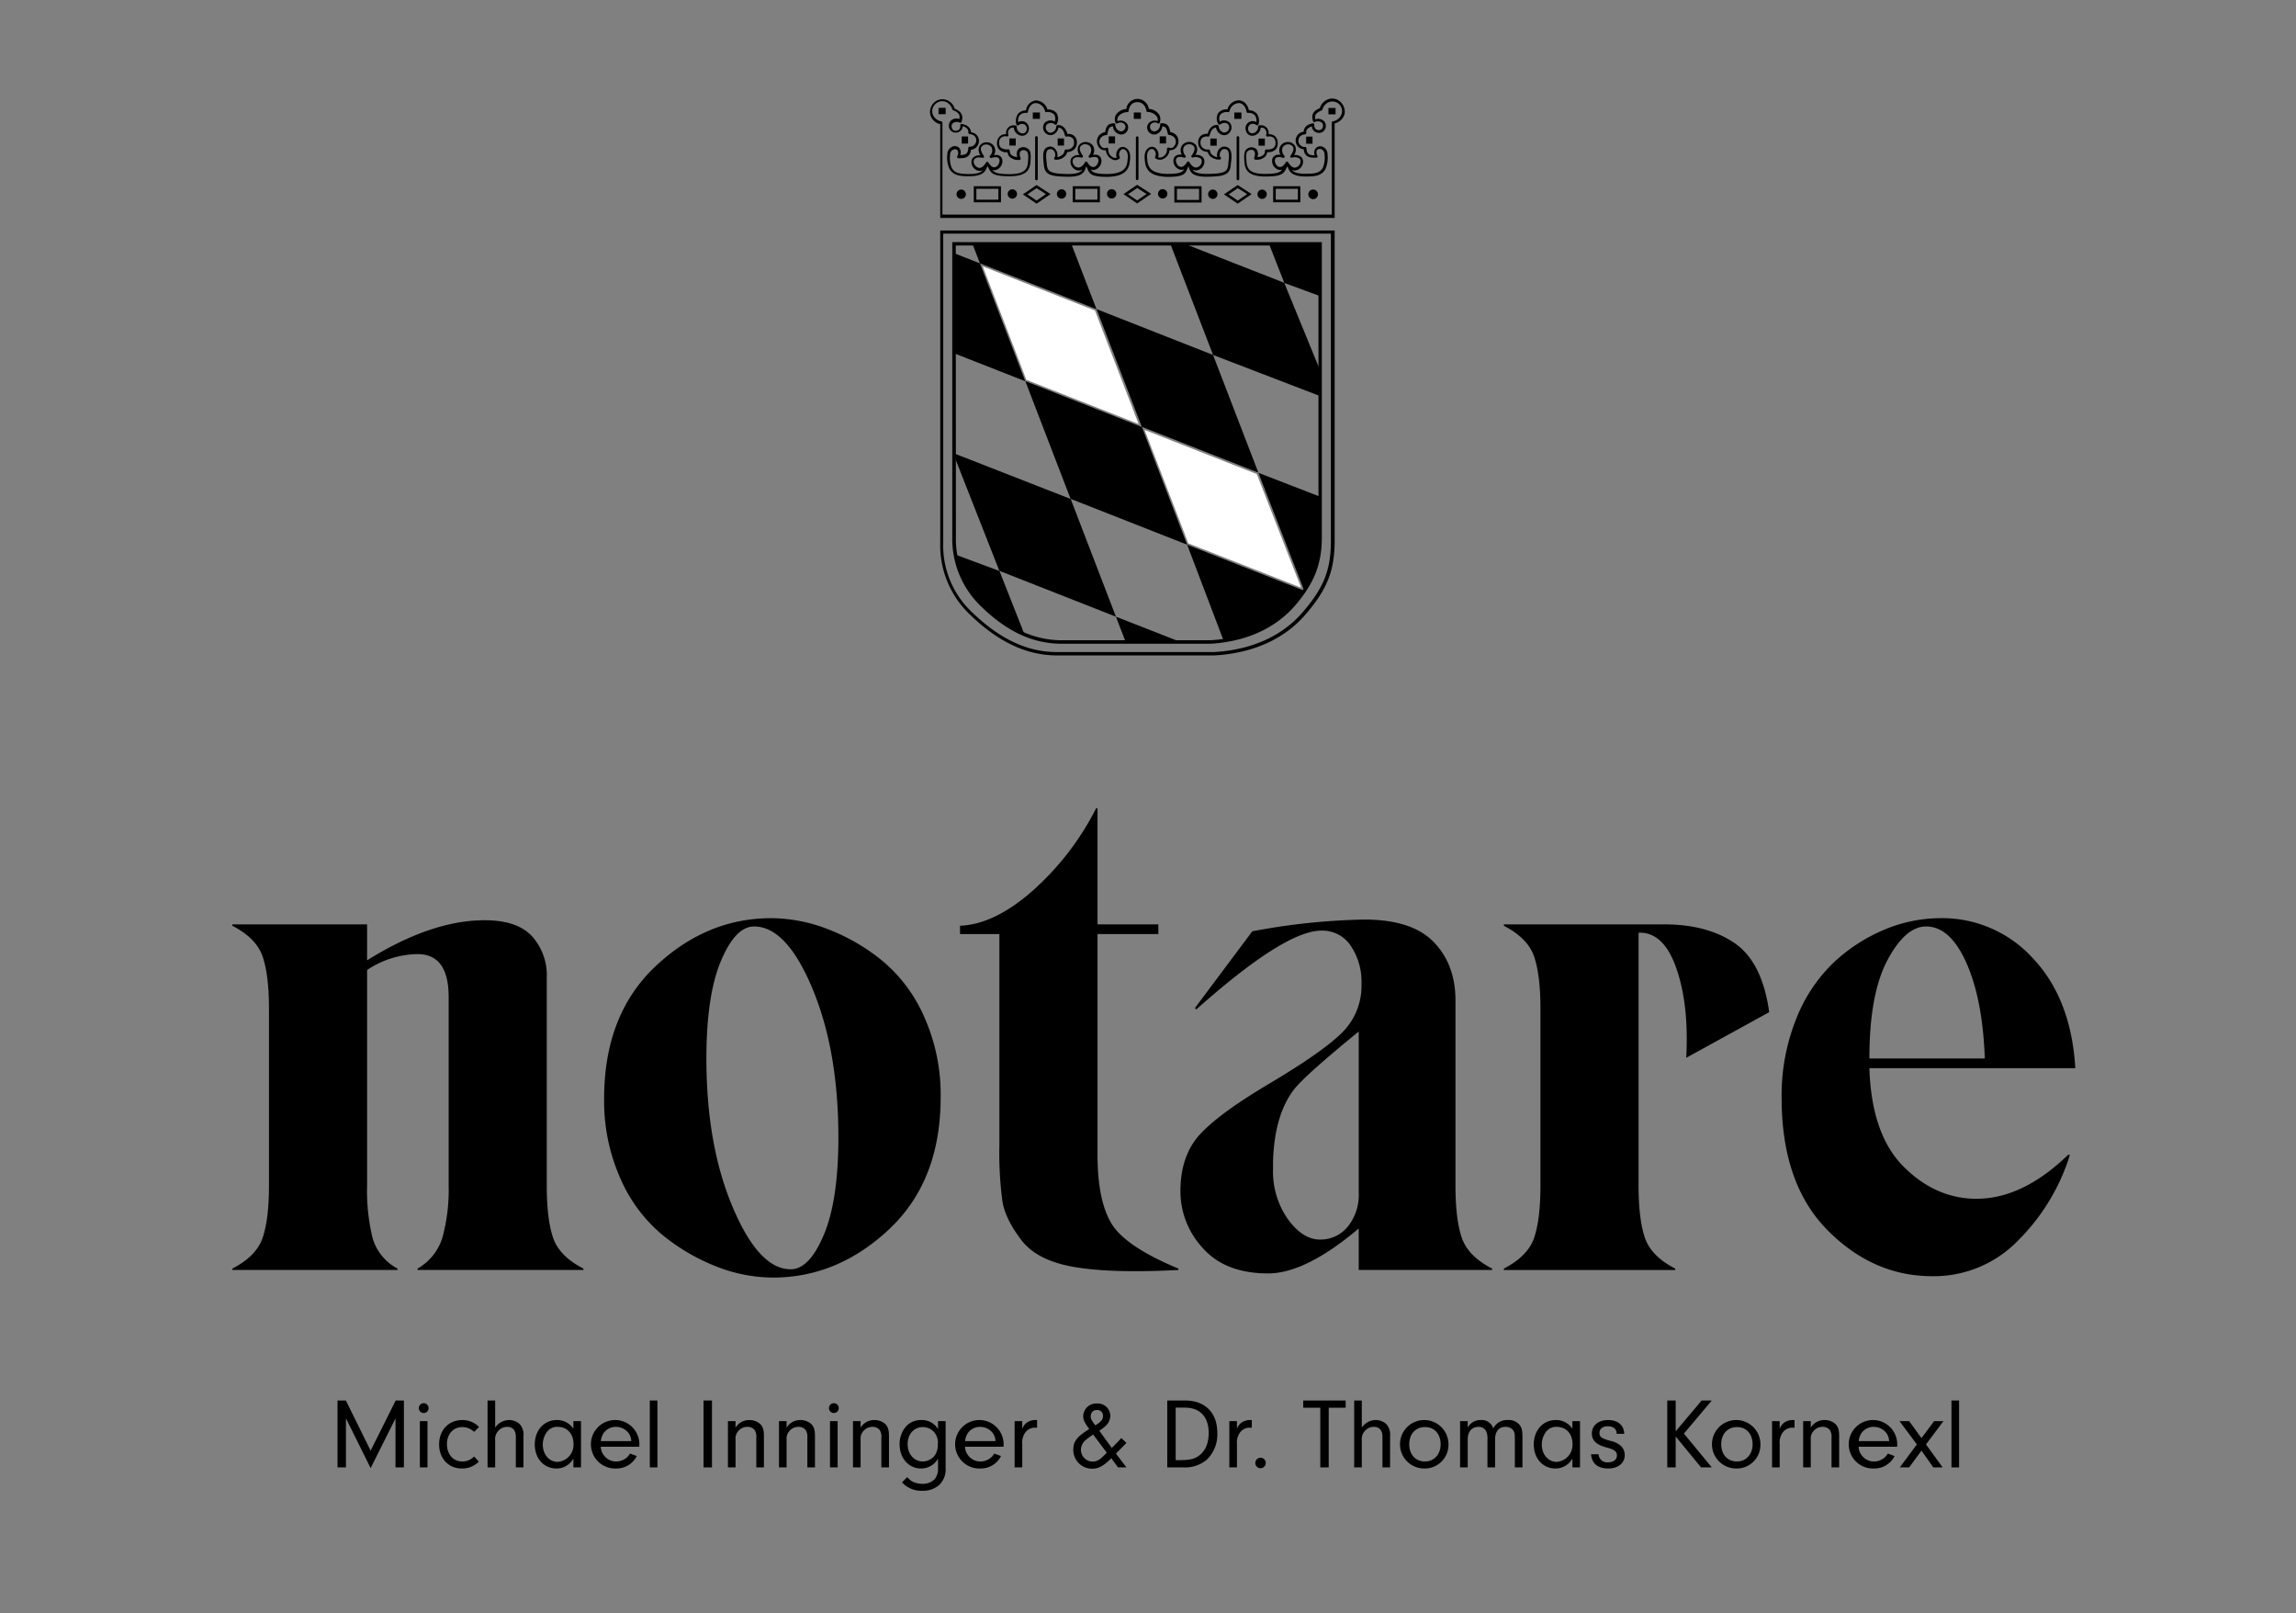 <svg xmlns="http://www.w3.org/2000/svg" xmlns:xlink="http://www.w3.org/1999/xlink" viewBox="0 0 595.276 418.191"><rect x="0" y="0" width="595.276" height="418.191" fill="#808080" stroke="none"/><defs><clipPath id="a"><rect x="60.239" y="25.546" width="477.822" height="361.111" style="fill:none"/></clipPath><clipPath id="m"><path d="M291.846,166.404h14.2l-16.72-6.545Zm25.38-.371c12.757-1.877,18.263-9.096,20.881-12.924L307.79,141.193Zm20.913-12.923c5.172-7.083,4.164-14.401,4.164-24.338l-16.046-6.211ZM252.145,63.273l1.933,5.002-6.647-2.619V91.605l18.396,7.219L254.078,68.275l30.213,11.884-6.512-16.887H252.145Zm-.015,0h.015l-.015-.034Zm76.879-.067,3.963,10.104L307.156,63.206h-3.728l11.078,28.805L284.291,80.126l11.751,30.552L265.827,98.793l11.751,30.547-30.147-11.783v.739l11.683,29.709-11.279-4.193c.937,7.72,7.418,15.877,17.759,20.579l-6.48-16.417,30.213,11.885L277.578,129.31l30.213,11.885-11.749-30.552,30.215,11.885L314.506,92.012l27.798,10.676V96.109l-9.331-22.761,9.331,3.423V63.206Z" style="fill:none"/></clipPath></defs><g style="clip-path:url(#a)"><path d="M268.38,35.644V46.421a.336.336,0,0,0,.671,0V35.644a.336.336,0,1,0-.671,0"/></g><g style="clip-path:url(#a)"><path d="M320.617,35.644V46.421a.336.336,0,0,0,.671,0V35.644a.317.317,0,0,0-.334-.337.337.337,0,0,0-.337.337"/></g><g style="clip-path:url(#a)"><path d="M294.498,35.678V46.354a.318.318,0,0,0,.337.337.337.337,0,0,0,.334-.337V35.678a.317.317,0,0,0-.334-.337.392.392,0,0,0-.337.337"/></g><path d="M253.138,48.937h5.707v2.82h-5.707Zm-.671,3.493h7.049V48.268h-7.049Z"/><path d="M330.756,48.937h5.741v2.82h-5.741Zm-.671,3.493h7.049V48.268h-7.049Z"/><path d="M305.141,48.937h5.741v2.888h-5.741Zm-.671,3.559h7.049v-4.23H304.47Z"/><path d="M278.787,48.937h5.741v2.82h-5.741Zm-.671,3.493h7.049V48.268h-7.049Z"/><path d="M271.167,50.314l-2.418,1.679-2.384-1.611,2.384-1.611Zm-5.976.068L268.75,52.8l3.626-2.485-3.626-2.35Z"/><path d="M323.337,50.314l-2.418,1.679-2.384-1.611,2.384-1.611Zm-6.01.068,3.559,2.418,3.626-2.485-3.626-2.35Z"/><path d="M297.252,50.281l-2.418,1.679-2.384-1.611,2.384-1.611Zm-5.977.034,3.559,2.418,3.626-2.485-3.626-2.35Z"/><g style="clip-path:url(#a)"><path d="M262.471,49.073a1.209,1.209,0,1,1-1.209,1.209,1.207,1.207,0,0,1,1.209-1.209"/></g><g style="clip-path:url(#a)"><path d="M275.228,49.073a1.209,1.209,0,1,1-1.209,1.209,1.207,1.207,0,0,1,1.209-1.209"/></g><g style="clip-path:url(#a)"><path d="M288.221,49.039a1.209,1.209,0,1,1-1.209,1.209,1.207,1.207,0,0,1,1.209-1.209"/></g><g style="clip-path:url(#a)"><path d="M301.448,49.039a1.209,1.209,0,1,1-1.209,1.209,1.207,1.207,0,0,1,1.209-1.209"/></g><g style="clip-path:url(#a)"><path d="M314.44,49.14a1.209,1.209,0,1,1-1.209,1.209,1.207,1.207,0,0,1,1.209-1.209"/></g><g style="clip-path:url(#a)"><path d="M327.23,49.14a1.209,1.209,0,1,1-1.209,1.209,1.207,1.207,0,0,1,1.209-1.209"/></g><g style="clip-path:url(#a)"><path d="M249.21,49.14a1.209,1.209,0,1,1-1.209,1.209,1.207,1.207,0,0,1,1.209-1.209"/></g><g style="clip-path:url(#a)"><path d="M340.39,49.14a1.245,1.245,0,1,1-1.175,1.243,1.211,1.211,0,0,1,1.175-1.243"/></g><rect x="267.777" y="29.165" width="1.843" height="1.645"/><rect x="293.961" y="29.165" width="1.846" height="1.645"/><rect x="320.012" y="29.165" width="1.846" height="1.645"/><rect x="274.221" y="35.88" width="1.645" height="1.846"/><rect x="261.699" y="35.88" width="1.647" height="1.846"/><rect x="243.337" y="27.954" width="1.843" height="1.647"/><rect x="249.345" y="35.376" width="1.645" height="1.846"/><rect x="287.45" y="35.343" width="1.645" height="1.846"/><rect x="338.643" y="35.41" width="1.647" height="1.846"/><rect x="326.291" y="35.914" width="1.645" height="1.846"/><rect x="313.803" y="35.914" width="1.645" height="1.846"/><rect x="344.418" y="27.99" width="1.846" height="1.645"/><rect x="300.676" y="35.343" width="1.645" height="1.846"/><g style="clip-path:url(#a)"><path d="M247.8,63.642h94.034V139.38c0,6.545-1.914,11.415-6.647,16.921-5.002,5.807-12.422,9.164-21.453,9.668H275.396c-7.284,0-13.764-2.989-20.344-9.368a23.344,23.344,0,0,1-7.219-17.49Zm-.906-.872v76.341a24.242,24.242,0,0,0,7.519,18.13c6.783,6.579,13.43,9.634,20.983,9.634h38.372c9.3-.538,16.921-3.995,22.09-10.005,4.867-5.673,6.848-10.744,6.848-17.49V62.77H246.894Z"/></g><g style="clip-path:url(#m)"><rect x="63.56" y="-53.043" width="453.934" height="492.008"/></g><polygon points="292.081 165.934 303.629 165.934 290.066 160.629 292.081 165.934"/><g style="clip-path:url(#a)"><path d="M308.498,141.998l8.963,23.568c12.321-1.948,17.694-8.997,19.908-12.221Z"/></g><g style="clip-path:url(#a)"><path d="M248.338,144.482c1.209,7.352,7.519,14.67,16.383,19.036l-5.976-15.174Z"/></g><polygon points="259.383 147.638 288.488 159.086 277.176 129.678 247.801 118.195 259.383 147.638"/><polygon points="308.095 140.856 337.336 152.339 325.853 122.896 296.748 111.448 308.095 140.856" style="fill:#fff"/><g style="clip-path:url(#a)"><path d="M326.995,123.332l11.247,28.837c3.859-5.707,3.76-11.681,3.658-19.203-.034-1.24-.034-2.551-.034-3.893Z"/></g><polygon points="277.847 129.006 306.953 140.42 295.64 111.012 266.534 99.563 277.847 129.006"/><polygon points="266.097 98.456 295.203 109.904 283.89 80.496 254.784 69.047 266.097 98.456" style="fill:#fff"/><polygon points="314.809 91.675 341.834 102.014 341.834 96.173 332.602 73.681 307.055 63.676 304.065 63.676 314.809 91.675"/><polygon points="247.801 91.272 264.99 97.987 253.675 68.578 247.801 66.26 247.801 91.272"/><polygon points="254.347 67.906 283.453 79.354 277.411 63.676 252.736 63.676 254.347 67.906"/><polygon points="333.273 73.009 341.834 76.165 341.834 63.709 329.613 63.709 333.273 73.009"/><path d="M345.057,60.554V140.79c-.102,7.185-1.982,11.749-7.386,17.994-5.337,6.143-13.26,9.702-22.895,10.24H273.953c-7.553,0-14.67-3.324-21.821-10.206a23.748,23.748,0,0,1-7.587-18.13V60.554Zm-101.285-.201v80.336a24.766,24.766,0,0,0,7.856,18.767c7.284,7.018,14.636,10.441,22.425,10.441H314.91c9.869-.572,18.028-4.196,23.5-10.54,5.572-6.446,7.485-11.114,7.621-18.6V59.745H243.772Z"/><path d="M241.758,29.399a2.621,2.621,0,0,1,1.008-2.653,2.514,2.514,0,0,1,2.282-.402,2.873,2.873,0,0,1,1.846,2.015.31.31,0,0,0,.201.201c1.781.705,1.814,1.444,1.613,2.316a2.088,2.088,0,0,0-2.25.47,1.888,1.888,0,0,0-.269,2.047,1.734,1.734,0,0,0,1.713.974,1.859,1.859,0,0,0,1.277-.603,1.936,1.936,0,0,0,.436-1.076,2.499,2.499,0,0,1,1.209.739,1.244,1.244,0,0,1,.235.906.369.369,0,0,0,.065.269.344.344,0,0,0,.235.136c1.378.133,1.814,1.008,1.747,1.713a1.643,1.643,0,0,1-1.679,1.577h-.034a.308.308,0,0,0-.334.303c-.068,1.744-1.008,1.846-2.115,1.846a1.778,1.778,0,0,0-.235-1.814,1.577,1.577,0,0,0-1.747-.368,2.105,2.105,0,0,0-1.342,1.88v.102a7.067,7.067,0,0,0,.535,3.76c1.008,1.778,2.754,1.948,5.104,1.948,3.658,0,4.196-1.311,4.598-2.25.068-.133.102-.269.17-.402.099.201.201.368.3.569.673,1.378,1.243,2.083,5.441,2.083,5.203,0,5.337-2.418,5.438-4.365.065-1.243,0-2.149-.504-2.585a1.953,1.953,0,0,0-2.35-.337c-.337.201-1.008.841-.606,2.284a2.363,2.363,0,0,1-1.543-.538,1.444,1.444,0,0,1-.405-1.042.305.305,0,0,0-.133-.269.331.331,0,0,0-.303-.133,2.688,2.688,0,0,1-1.88-.436,1.602,1.602,0,0,1-.436-1.243,1.695,1.695,0,0,1,.504-1.342,1.846,1.846,0,0,1,1.543-.303.334.334,0,0,0,.371-.269.246.246,0,0,0-.034-.167v-.034a1.442,1.442,0,0,1,.235-1.376,1.219,1.219,0,0,1,1.175-.436,2.323,2.323,0,0,0,1.914,2.081,1.711,1.711,0,0,0,1.88-1.141,1.987,1.987,0,0,0-.572-2.25,1.92,1.92,0,0,0-2.081-.133,2.308,2.308,0,0,1,.371-1.747,2.198,2.198,0,0,1,1.812-.637.33.33,0,0,0,.337-.269c.266-1.376,1.005-2.25,2.013-2.282a2.586,2.586,0,0,1,2.418,2.115.309.309,0,0,0,.368.235,2.267,2.267,0,0,1,2.015.637,2.011,2.011,0,0,1,.133,1.812,2.139,2.139,0,0,0-2.585.303,1.972,1.972,0,0,0,1.948,3.156,2.391,2.391,0,0,0,1.611-1.914c.841.099,1.342.705,1.645,1.948,0,.031,0,.031.034.065v.034c.034.167.201.337.371.303a1.974,1.974,0,0,1,1.543.337,1.548,1.548,0,0,1,.436,1.24,1.643,1.643,0,0,1-.504,1.277,2.067,2.067,0,0,1-1.509.504h-.102a.332.332,0,0,0-.337.3,1.575,1.575,0,0,1-.671,1.143,2.729,2.729,0,0,1-1.209.535,2.073,2.073,0,0,0,.034-.804,2.267,2.267,0,0,0-1.274-1.846.125.125,0,0,0-.102-.034,1.861,1.861,0,0,0-1.679.368c-.838.773-.637,2.418-.538,3.626.034.201.034.402.068.603.201,2.653,1.645,3.089,6.245,3.156,3.592,0,4.196-1.042,4.632-2.316.034-.136.102-.269.136-.405a5.832,5.832,0,0,1,.3.673c.538,1.308,1.008,2.081,5.172,2.081,4.799-.102,5.639-2.115,5.84-4.23.068-.606.303-2.485-1.008-3.258a1.461,1.461,0,0,0-1.979.269,2.316,2.316,0,0,0-.438,2.25,1.229,1.229,0,0,1-.906-.068,2.167,2.167,0,0,1-1.274-2.115.246.246,0,0,0-.034-.167v-.034a.349.349,0,0,0-.436-.201c-.405.167-1.042.269-1.613-.671a1.701,1.701,0,0,1,.068-1.814,2.003,2.003,0,0,1,1.512-.804h.068a.261.261,0,0,0,.133-.068.177.177,0,0,0,.068-.136v-.065c.334-1.579.504-1.88,1.444-1.982a2.311,2.311,0,0,0,1.778,2.081,1.796,1.796,0,0,0,2.016-1.107,1.675,1.675,0,0,0-.439-1.948,2.075,2.075,0,0,0-2.18-.368,1.522,1.522,0,0,1,.201-1.209,3.064,3.064,0,0,1,2.384-1.141.301.301,0,0,0,.3-.303c0-.102.203-2.282,2.25-2.282,2.081,0,2.316,2.149,2.35,2.248a.303.303,0,0,0,.303.303,3.083,3.083,0,0,1,2.384,1.141,1.591,1.591,0,0,1,.201,1.243,2.029,2.029,0,0,0-2.115.368,1.68,1.68,0,0,0-.436,1.948,1.793,1.793,0,0,0,2.013,1.107,2.316,2.316,0,0,0,1.781-2.081c.94.102,1.073.402,1.444,1.982v.034c.031.031.031.099.099.133.034.034.068.068.102.068h.065a2.114,2.114,0,0,1,1.512.804,1.769,1.769,0,0,1,.068,1.814c-.572.94-1.175.838-1.611.671a.35.35,0,0,0-.438.201v.034a.321.321,0,0,0-.031.167,2.044,2.044,0,0,1-1.109,1.982,1.352,1.352,0,0,1-1.175.133,2.355,2.355,0,0,0-.47-2.183,1.458,1.458,0,0,0-1.979-.266c-1.311.804-1.076,2.65-1.008,3.256.201,2.149,1.039,4.128,5.841,4.264,4.164,0,4.634-.739,5.169-2.081.102-.201.17-.438.303-.673.034.136.102.269.136.405.402,1.274,1.039,2.316,4.632,2.316,4.566-.068,6.01-.504,6.211-3.156a5.172,5.172,0,0,1,.065-.603c.136-1.209.303-2.854-.535-3.626a1.939,1.939,0,0,0-1.679-.368c-.034,0-.068.034-.136.034a2.204,2.204,0,0,0-1.274,1.846,2.073,2.073,0,0,0,.034.804,2.729,2.729,0,0,1-1.209-.535,1.693,1.693,0,0,1-.671-1.143.309.309,0,0,0-.337-.3h-.102a2.067,2.067,0,0,1-1.509-.504,1.643,1.643,0,0,1-.504-1.277,1.548,1.548,0,0,1,.436-1.24,1.978,1.978,0,0,1,1.546-.337.334.334,0,0,0,.368-.303v-.034c0-.034,0-.034.034-.065.334-1.243.838-1.848,1.645-1.948a2.396,2.396,0,0,0,1.611,1.914,1.791,1.791,0,0,0,1.948-.705,1.884,1.884,0,0,0,0-2.451,2.102,2.102,0,0,0-2.585-.303,1.946,1.946,0,0,1,.133-1.812,2.255,2.255,0,0,1,1.982-.637.365.365,0,0,0,.402-.235,2.596,2.596,0,0,1,2.418-2.115c1.008.031,1.747.906,2.013,2.282a.33.33,0,0,0,.337.269,2.198,2.198,0,0,1,1.812.637,2.311,2.311,0,0,1,.371,1.747,1.874,1.874,0,0,0-2.653,2.383,1.689,1.689,0,0,0,1.88,1.141,2.287,2.287,0,0,0,1.914-2.081,1.296,1.296,0,0,1,1.175.436,1.442,1.442,0,0,1,.235,1.376v.068a.147.147,0,0,0,0,.167.334.334,0,0,0,.371.269,1.849,1.849,0,0,1,1.543.303,1.649,1.649,0,0,1,.504,1.342,1.602,1.602,0,0,1-.436,1.243,2.616,2.616,0,0,1-1.88.436.369.369,0,0,0-.303.133.416.416,0,0,0-.133.269,1.19,1.19,0,0,1-.405,1.042,2.282,2.282,0,0,1-1.509.538c.402-1.478-.269-2.083-.606-2.284a1.893,1.893,0,0,0-2.316.337c-.504.47-.572,1.376-.504,2.619.102,1.945.269,4.363,5.438,4.363,4.23,0,4.767-.705,5.438-2.081.102-.201.201-.368.303-.572a2.041,2.041,0,0,1,.167.405c.405.94.94,2.248,4.6,2.248,2.35,0,4.096-.133,5.102-1.945a7.549,7.549,0,0,0,.538-3.762v-.099a2.095,2.095,0,0,0-1.308-1.914,1.599,1.599,0,0,0-1.747.402,1.779,1.779,0,0,0-.269,1.814h-.034c-1.107,0-2.047-.102-2.115-1.848a.329.329,0,0,0-.334-.3h-.068a1.644,1.644,0,0,1-1.679-1.579c-.034-.705.402-1.577,1.747-1.713a.34.34,0,0,0,.235-.133.371.371,0,0,0,.065-.269,1.118,1.118,0,0,1,.235-.906,2.499,2.499,0,0,1,1.209-.739,1.846,1.846,0,0,0,.436,1.076,1.868,1.868,0,0,0,1.277.603,1.718,1.718,0,0,0,1.713-.974,1.833,1.833,0,0,0-.269-2.047,2.089,2.089,0,0,0-2.25-.47c-.201-.875-.133-1.611,1.613-2.316a.309.309,0,0,0,.201-.203,2.874,2.874,0,0,1,1.846-2.013,2.54,2.54,0,0,1,2.282.402,2.51,2.51,0,0,1,.906,2.585,2.876,2.876,0,0,1-2.316,2.049.325.325,0,0,0-.269.334V55.62H244.343V31.783a.325.325,0,0,0-.269-.334,2.828,2.828,0,0,1-2.316-2.05m12.153,14.135a1.703,1.703,0,0,1-1.243-.874,1.328,1.328,0,0,1-.102-1.308,1.399,1.399,0,0,1,1.277-.538,4.59,4.59,0,0,1,.906.102.319.319,0,0,0,.337-.136.372.372,0,0,0,0-.368c-.705-.94-.94-1.747-.671-2.284a1.46,1.46,0,0,1,1.342-.671,1.627,1.627,0,0,1,1.376.807,2.049,2.049,0,0,1-.47,2.149.302.302,0,0,0,0,.402.337.337,0,0,0,.368.136,3.861,3.861,0,0,1,1.109-.204c.838,0,1.008.504,1.008.908,0,.77-.64,1.71-1.378,1.71-.501,0-1.039-.436-1.509-1.24a.356.356,0,0,0-.303-.17.4.4,0,0,0-.303.17c-.535.905-1.14,1.409-1.744,1.409m25.649-.101a1.533,1.533,0,0,1-1.243-.838,1.333,1.333,0,0,1-.102-1.311,1.402,1.402,0,0,1,1.277-.538,4.614,4.614,0,0,1,.906.102.324.324,0,0,0,.337-.133.377.377,0,0,0,0-.371c-.705-.94-.94-1.747-.673-2.282a1.458,1.458,0,0,1,1.344-.671,1.624,1.624,0,0,1,1.376.804,2.054,2.054,0,0,1-.47,2.149.302.302,0,0,0,0,.402.331.331,0,0,0,.368.136,3.832,3.832,0,0,1,1.109-.201c.838,0,1.005.504,1.005.906,0,.773-.637,1.713-1.376,1.713-.504,0-1.039-.438-1.509-1.243a.353.353,0,0,0-.303-.167.397.397,0,0,0-.303.167c-.502.906-1.106,1.376-1.743,1.376m26.688-.168c-.739.034-1.376-.906-1.376-1.679a.846.846,0,0,1,.235-.637c.3-.337.974-.371,1.88-.068a.315.315,0,0,0,.368-.136.301.301,0,0,0,0-.402,2.06,2.06,0,0,1-.47-2.149,1.581,1.581,0,0,1,1.376-.804,1.457,1.457,0,0,1,1.344.671c.269.535.034,1.342-.671,2.282a.302.302,0,0,0,0,.371.342.342,0,0,0,.334.133,2.329,2.329,0,0,1,2.016.235.939.939,0,0,1,.3.705,1.695,1.695,0,0,1-1.475,1.645c-.606,0-1.209-.47-1.747-1.41a.349.349,0,0,0-.303-.167.391.391,0,0,0-.3.167c-.469.807-1.007,1.243-1.511,1.243m25.615.034c-.705.031-1.342-.908-1.342-1.679a.844.844,0,0,1,.235-.64c.3-.334.974-.368,1.88-.065a.316.316,0,0,0,.368-.136.302.302,0,0,0,0-.402,2.055,2.055,0,0,1-.47-2.149,1.584,1.584,0,0,1,1.376-.807,1.482,1.482,0,0,1,1.344.673c.266.535.031,1.342-.673,2.282a.306.306,0,0,0,0,.368.344.344,0,0,0,.337.136,2.326,2.326,0,0,1,2.015.235.897.897,0,0,1,.266.705,1.695,1.695,0,0,1-1.475,1.645c-.606,0-1.209-.47-1.747-1.41a.349.349,0,0,0-.303-.167.391.391,0,0,0-.3.167c-.469.806-1.007,1.244-1.511,1.244m-87.52,13.193H345.291v.007h.739V31.984a3.468,3.468,0,0,0,2.585-2.483,3.51,3.51,0,0,0-1.308-3.29,3.06,3.06,0,0,0-2.888-.504,3.479,3.479,0,0,0-2.217,2.316c-2.384,1.008-2.047,2.316-1.778,3.391.034.099.068.167.167.201a.648.648,0,0,0,.269.034,1.701,1.701,0,0,1,1.88.167,1.225,1.225,0,0,1,.167,1.311,1.038,1.038,0,0,1-1.073.603,1.265,1.265,0,0,1-.807-.368,1.444,1.444,0,0,1-.269-1.042.395.395,0,0,0-.3-.371.307.307,0,0,0-.17.034,2,2,0,0,0-.671.201,2.207,2.207,0,0,0-1.645,1.982,2.276,2.276,0,0,0,.034,4.533c.235,2.217,1.914,2.183,3.021,2.183h.235a.32.32,0,0,0,.337-.337.196.196,0,0,0-.034-.133c0-.034,0-.034-.034-.068-.303-.637-.303-1.175,0-1.478a.915.915,0,0,1,1.008-.201,1.46,1.46,0,0,1,.872,1.41v.068a6.651,6.651,0,0,1-.436,3.324c-.773,1.376-2.013,1.577-4.532,1.577-2.183,0-3.055-.436-3.525-1.005a1.715,1.715,0,0,0,.773.167,2.311,2.311,0,0,0,2.149-2.316,1.602,1.602,0,0,0-.504-1.209,2.378,2.378,0,0,0-1.846-.47,2.418,2.418,0,0,0,.3-2.35,2.131,2.131,0,0,0-1.945-1.042,2.194,2.194,0,0,0-1.948,1.175,2.316,2.316,0,0,0,.099,2.149,2.039,2.039,0,0,0-1.778.436,1.548,1.548,0,0,0-.402,1.107,2.341,2.341,0,0,0,2.047,2.384,1.648,1.648,0,0,0,.538-.099c-.47.705-1.311,1.107-4.498,1.107-4.566,0-4.668-1.88-4.767-3.76-.034-.47-.102-1.747.3-2.081a1.299,1.299,0,0,1,1.512-.269c.47.303.538.974.235,1.846v.034a.25.25,0,0,0-.034.167.395.395,0,0,0,.303.371,3.263,3.263,0,0,0,2.485-.705,2.195,2.195,0,0,0,.603-1.243,2.818,2.818,0,0,0,2.081-.606,2.171,2.171,0,0,0,.64-1.744,2.277,2.277,0,0,0-.739-1.814,2.514,2.514,0,0,0-1.613-.501,2.151,2.151,0,0,0-.436-1.613,2.093,2.093,0,0,0-1.914-.671h-.034a.332.332,0,0,0-.334.303,1.696,1.696,0,0,1-1.342,1.747,1.048,1.048,0,0,1-1.177-.705,1.378,1.378,0,0,1,.371-1.512,1.411,1.411,0,0,1,1.645.068.119.119,0,0,1,.068.034.266.266,0,0,0,.133.065.364.364,0,0,0,.402-.269,3.27,3.27,0,0,0-.436-2.752,2.654,2.654,0,0,0-2.047-.872c-.368-1.579-1.311-2.519-2.585-2.585a3.153,3.153,0,0,0-2.989,2.35h-.065a2.724,2.724,0,0,0-2.284.906,2.726,2.726,0,0,0-.133,2.684.033.033,0,0,0,.034.034c0,.068.034.102.065.17a.33.33,0,0,0,.47.099c1.008-.637,1.78-.402,2.117,0a1.316,1.316,0,0,1-1.277,2.081,1.768,1.768,0,0,1-1.175-1.577c0-.068-.034-.099-.068-.167a.291.291,0,0,0-.303-.201c-1.274,0-2.081.739-2.517,2.316a2.438,2.438,0,0,0-1.778.504,2.243,2.243,0,0,0-.673,1.744,2.435,2.435,0,0,0,.705,1.747,2.608,2.608,0,0,0,1.78.671,2.241,2.241,0,0,0,.872,1.311,3.316,3.316,0,0,0,2.284.671.328.328,0,0,0,.269-.337.317.317,0,0,0-.17-.3.815.815,0,0,1-.133-.739,1.554,1.554,0,0,1,.872-1.311h.034a1.256,1.256,0,0,1,1.042.201c.569.538.436,2.015.3,3.089-.034.235-.034.436-.065.606-.136,1.948-.875,2.483-5.574,2.517-2.452,0-3.29-.504-3.66-1.141a2.153,2.153,0,0,0,.908.235,2.314,2.314,0,0,0,2.149-2.316,1.605,1.605,0,0,0-.504-1.209,2.382,2.382,0,0,0-1.846-.47,2.418,2.418,0,0,0,.3-2.35,2.133,2.133,0,0,0-1.948-1.042,2.192,2.192,0,0,0-1.945,1.175,2.307,2.307,0,0,0,.099,2.149,2.039,2.039,0,0,0-1.778.436,1.551,1.551,0,0,0-.405,1.109,2.344,2.344,0,0,0,2.049,2.384,2.104,2.104,0,0,0,.705-.17c-.371.739-1.076,1.209-4.365,1.209-4.465-.099-5.036-1.948-5.169-3.658-.102-.874-.167-2.117.671-2.619a.799.799,0,0,1,1.141.133,1.546,1.546,0,0,1,.269,1.645.175.175,0,0,0-.065.136v.099a.332.332,0,0,0,.065.167.073.073,0,0,0,.068.068,1.974,1.974,0,0,0,2.149.068,2.719,2.719,0,0,0,1.478-2.217,1.895,1.895,0,0,0,1.979-1.073,2.418,2.418,0,0,0-.065-2.553,2.503,2.503,0,0,0-1.713-1.039c-.371-1.645-.671-2.217-2.25-2.316-.065,0-.099,0-.133.031a.324.324,0,0,0-.269.303,1.724,1.724,0,0,1-1.277,1.78,1.128,1.128,0,0,1-1.274-.739,1.116,1.116,0,0,1,.269-1.209,1.395,1.395,0,0,1,1.71-.102.297.297,0,0,0,.438-.133.133.133,0,0,0,.031-.102,2.332,2.332,0,0,0-.201-2.115,3.561,3.561,0,0,0-2.619-1.41,3.016,3.016,0,0,0-2.953-2.585,2.944,2.944,0,0,0-2.888,2.619,3.494,3.494,0,0,0-2.619,1.41,2.303,2.303,0,0,0-.167,2.149.317.317,0,0,0,.334.201.255.255,0,0,0,.17-.034,1.445,1.445,0,0,1,1.71.102,1.049,1.049,0,0,1,.269,1.209,1.183,1.183,0,0,1-1.274.739,1.793,1.793,0,0,1-1.277-1.78.324.324,0,0,0-.269-.303c-.034,0-.068-.031-.133,0-1.579.136-1.88.673-2.25,2.318a2.505,2.505,0,0,0-1.713,1.039,2.418,2.418,0,0,0-.065,2.553,1.875,1.875,0,0,0,1.979,1.073,2.898,2.898,0,0,0,1.679,2.384,1.641,1.641,0,0,0,1.846-.201.379.379,0,0,0,.102-.269.317.317,0,0,0-.068-.235,1.55,1.55,0,0,1,.269-1.645.8.8,0,0,1,1.141-.136c.841.504.773,1.747.673,2.619-.17,1.78-.705,3.559-5.172,3.66-3.29,0-3.995-.47-4.363-1.209a2.091,2.091,0,0,0,.705.167,2.369,2.369,0,0,0,2.047-2.384,1.505,1.505,0,0,0-1.679-1.577,2.528,2.528,0,0,0-.504.034,2.418,2.418,0,0,0,.102-2.149,2.233,2.233,0,0,0-1.948-1.175,2.139,2.139,0,0,0-1.948,1.042,2.42,2.42,0,0,0,.303,2.35,2.237,2.237,0,0,0-2.149.838,2.088,2.088,0,0,0,.102,1.982,2.201,2.201,0,0,0,1.846,1.175,2.269,2.269,0,0,0,.94-.235c-.402.603-1.243,1.141-3.66,1.141-4.7-.068-5.404-.603-5.572-2.517a4.085,4.085,0,0,0-.068-.606c-.099-1.073-.269-2.517.303-3.089a1.256,1.256,0,0,1,1.042-.201h.031a1.499,1.499,0,0,1,.875,1.311c.034.402-.034.671-.136.736a.36.36,0,0,0-.167.303.33.33,0,0,0,.269.337,3.053,3.053,0,0,0,2.282-.671,2.228,2.228,0,0,0,.872-1.311,2.712,2.712,0,0,0,1.781-.671,2.304,2.304,0,0,0,.705-1.747,2.137,2.137,0,0,0-.671-1.744,2.302,2.302,0,0,0-1.78-.504c-.436-1.579-1.24-2.316-2.483-2.316-.167,0-.303.065-.337.201a.25.25,0,0,0-.065.167,1.727,1.727,0,0,1-1.177,1.577,1.096,1.096,0,0,1-1.24-.47,1.219,1.219,0,0,1-.034-1.611,1.58,1.58,0,0,1,2.115,0,.328.328,0,0,0,.47-.102c.034-.065.034-.099.068-.167v-.034a2.815,2.815,0,0,0-.136-2.684,2.78,2.78,0,0,0-2.282-.908h-.068a3.231,3.231,0,0,0-2.987-2.35,2.941,2.941,0,0,0-2.585,2.587,2.645,2.645,0,0,0-2.049.872,3.27,3.27,0,0,0-.436,2.752.346.346,0,0,0,.402.269.177.177,0,0,0,.136-.068.122.122,0,0,0,.068-.031,1.412,1.412,0,0,1,1.645-.068,1.372,1.372,0,0,1,.368,1.509,1.04,1.04,0,0,1-1.175.705,1.656,1.656,0,0,1-1.342-1.744.334.334,0,0,0-.337-.303h-.068a1.92,1.92,0,0,0-1.914.671,2.003,2.003,0,0,0-.436,1.611,2.139,2.139,0,0,0-1.611.504,2.329,2.329,0,0,0-.739,1.814,2.268,2.268,0,0,0,.64,1.744,2.818,2.818,0,0,0,2.081.606,1.841,1.841,0,0,0,.603,1.243,3.217,3.217,0,0,0,2.485.736.318.318,0,0,0,.3-.368.133.133,0,0,0-.031-.102c0-.031,0-.065-.034-.065-.303-.874-.235-1.579.235-1.848a1.252,1.252,0,0,1,1.509.269c.371.337.303,1.579.269,2.083-.099,1.846-.235,3.726-4.767,3.726-3.154,0-3.995-.402-4.498-1.107a1.731,1.731,0,0,0,.538.099,2.371,2.371,0,0,0,2.047-2.384,1.503,1.503,0,0,0-1.676-1.577,2.499,2.499,0,0,0-.504.034,2.307,2.307,0,0,0,.099-2.149,2.233,2.233,0,0,0-1.948-1.175,2.135,2.135,0,0,0-1.945,1.039,2.482,2.482,0,0,0,.3,2.384,2.173,2.173,0,0,0-2.149.841,2.099,2.099,0,0,0,.102,1.979,2.201,2.201,0,0,0,1.846,1.175,2.002,2.002,0,0,0,.807-.201c-.47.572-1.344,1.008-3.525,1.008-2.519,0-3.762-.235-4.532-1.577a6.312,6.312,0,0,1-.436-3.324v-.068a1.38,1.38,0,0,1,.906-1.376.898.898,0,0,1,1.008.201,1.375,1.375,0,0,1-.034,1.478v.034a.458.458,0,0,0-.068.201.316.316,0,0,0,.337.334h.235c1.107,0,2.786.034,3.021-2.183a2.326,2.326,0,0,0,2.081-2.18,2.236,2.236,0,0,0-2.047-2.35,2.198,2.198,0,0,0-1.645-1.948,3.179,3.179,0,0,0-.705-.201.204.204,0,0,0-.136-.034.322.322,0,0,0-.303.368,1.43,1.43,0,0,1-.266,1.042,1.204,1.204,0,0,1-.807.368.996.996,0,0,1-1.073-.603,1.228,1.228,0,0,1,.167-1.311,1.7,1.7,0,0,1,1.88-.167.252.252,0,0,0,.269-.034.508.508,0,0,0,.167-.201c.269-1.073.572-2.384-1.778-3.391a3.49,3.49,0,0,0-2.217-2.316,3.18,3.18,0,0,0-2.888.504,3.345,3.345,0,0,0-1.243,3.324,3.421,3.421,0,0,0,2.585,2.483V56.497h.572v-.005Z"/><path d="M499.362,240.157q6.271,0,10.482,9.496,4.207,9.495,4.748,24.723H484.67q0-16.66,4.658-25.441,4.659-8.777,10.034-8.778m13.079,70.59q-10.57,0-18.902-8.331-8.331-8.332-8.869-25.53h53.391q-1.075-17.918-10.928-28.398a31.719,31.719,0,0,0-24.009-10.482,37.755,37.755,0,0,0-14.513,2.958,43.966,43.966,0,0,0-13.168,8.51,40.849,40.849,0,0,0-9.765,14.692,53.201,53.201,0,0,0-3.762,20.424q0,22.216,11.826,34.219,11.825,12.006,27.233,12.006a30.399,30.399,0,0,0,22.395-9.406,53.629,53.629,0,0,0,13.258-21.947l-.359-.179q-11.826,11.463-23.828,11.464m-53.747-48.373q-1.791-12.9-8.869-17.827-7.078-4.928-18.365-4.927H389.893v.359q6.271,3.227,7.883,8.062,1.614,4.84,1.613,13.437v45.867q0,8.601-1.613,13.437-1.614,4.836-7.883,8.062v.359h44.432v-.359q-6.271-3.223-7.883-8.062-1.614-4.836-1.613-13.437V241.772h.359q6.271,0,9.496,9.406,3.223,9.404,2.507,23.02ZM342.238,321.319q-4.476,0-8.331-5.286a21.456,21.456,0,0,1-3.852-12.989v-1.972q.36-12.18,5.555-18.81,3.045-3.765,16.662-14.871v41.746a13.104,13.104,0,0,1-2.866,8.869,9.092,9.092,0,0,1-7.168,3.313m35.115-13.975V259.329q0-9.316-5.642-15.14-5.646-5.822-18.006-5.824a171.309,171.309,0,0,0-29.026,3.047l-14.871,19.886.359.359q22.935-20.425,32.429-20.424a8.819,8.819,0,0,1,7.614,3.941,16.682,16.682,0,0,1,2.779,9.854,17.04,17.04,0,0,1-4.838,12.451q-4.836,4.928-18.633,13.168-13.077,7.704-18.275,13.258-5.196,5.556-5.196,14.871a21.621,21.621,0,0,0,5.824,14.779q5.822,6.54,16.93,6.541,9.676,0,23.471-11.645v10.748H386.85v-.359q-6.271-3.223-7.883-8.062-1.614-4.831-1.614-13.434m-71.842,21.857v-.359q-13.794-5.734-17.379-11.734-3.584-6.003-3.583-17.827V242.128h15.765v-2.51H284.55V209.519h-.359a72.078,72.078,0,0,1-16.393,21.32q-9.945,8.78-18.902,9.137v2.151h10.213V296.77a95.137,95.137,0,0,0,.804,14.782q.807,4.568,4.927,9.944,4.121,5.375,13.975,6.986,9.855,1.617,26.696.719m-100.51-.179q-8.241,0-15.048-16.124-6.81-16.127-6.809-38.522,0-16.305,3.762-25.261,3.765-8.957,8.602-8.958,8.419,0,15.138,16.124,6.718,16.127,6.72,38.522,0,16.305-3.764,25.261-3.762,8.957-8.601,8.958m-4.658,2.151q16.842,0,30.191-12.543,13.347-12.54,13.348-34.219a49.319,49.319,0,0,0-4.21-20.693,39.471,39.471,0,0,0-10.84-14.602,51.534,51.534,0,0,0-14.154-8.241,41.121,41.121,0,0,0-14.69-2.868q-16.842,0-30.101,12.543-13.256,12.54-13.258,34.219a49.312,49.312,0,0,0,4.21,20.693,39.472,39.472,0,0,0,10.84,14.602,51.949,51.949,0,0,0,14.065,8.241,40.398,40.398,0,0,0,14.599,2.868m-58.584-23.829V253.416a15.111,15.111,0,0,0-3.852-10.751q-3.852-4.12-12.272-4.121-13.797,0-30.46,10.392v-9.317H60.239v.359q6.271,3.227,7.883,8.062,1.614,4.841,1.613,13.437v45.867q0,8.601-1.613,13.437-1.609,4.836-7.883,8.062v.359h42.822v-.359a13.052,13.052,0,0,1-6.451-7.883,51.545,51.545,0,0,1-1.434-13.617v-55.9a24.065,24.065,0,0,1,13.079-4.121q8.062,0,8.064,11.109v48.912a46.371,46.371,0,0,1-1.613,13.437,13.907,13.907,0,0,1-6.451,8.062v.359h43.001v-.359q-6.271-3.223-7.883-8.062-1.616-4.834-1.614-13.436"/><rect x="60.239" y="25.546" width="477.822" height="361.111" style="fill:none"/><path d="M89.694,380.377H87.51V363.034H89.668l6.422,13.001,6.5-13.001h2.132v17.343h-2.184V367.689l-6.448,12.87-6.396-12.896Z"/><path d="M111.118,365.036a1.254,1.254,0,0,1-1.274,1.248,1.274,1.274,0,0,1,.026-2.548A1.261,1.261,0,0,1,111.118,365.036Zm-.286,15.341H108.856V368.391H110.832Z"/><path d="M124.144,378.895a6.141,6.141,0,0,1-4.42,1.769c-3.432,0-5.876-2.601-5.876-6.24,0-3.718,2.47-6.318,5.98-6.318a5.928,5.928,0,0,1,4.368,1.794l-1.274,1.274a4.402,4.402,0,0,0-3.042-1.248c-2.366,0-4.004,1.819-4.004,4.42,0,2.652,1.638,4.498,3.978,4.498a4.193,4.193,0,0,0,3.068-1.3Z"/><path d="M128.382,370.055a4.4,4.4,0,0,1,3.614-1.95,4.002,4.002,0,0,1,2.782,1.092,4.114,4.114,0,0,1,.936,3.12v8.061h-1.976v-7.956c0-1.639-.806-2.548-2.236-2.548a3.05,3.05,0,0,0-2.34,1.065,3.136,3.136,0,0,0-.78,2.418v7.021h-1.976V363.034h1.976Z"/><path d="M148.662,368.391h1.976v11.986h-1.976v-2.314a4.964,4.964,0,0,1-4.368,2.601c-3.302,0-5.642-2.601-5.642-6.24,0-3.666,2.392-6.318,5.694-6.318a5.016,5.016,0,0,1,4.316,2.262Zm-6.942,2.912a5.467,5.467,0,0,0-.988,3.172c0,2.548,1.664,4.473,3.848,4.473a4.434,4.434,0,0,0,4.108-4.681c0-2.6-1.664-4.394-4.056-4.394A3.263,3.263,0,0,0,141.72,371.303Z"/><path d="M155.76,375.021a3.737,3.737,0,0,0,.78,2.185,3.899,3.899,0,0,0,3.224,1.638,4.15,4.15,0,0,0,3.588-2.054l1.742.649a5.868,5.868,0,0,1-5.331,3.225,6.284,6.284,0,1,1,6.006-6.423c0,.156,0,.494-.026.78Zm7.904-1.456a3.713,3.713,0,0,0-.676-2.054,4.112,4.112,0,0,0-3.302-1.638,3.849,3.849,0,0,0-3.224,1.664,4.751,4.751,0,0,0-.676,2.027Z"/><path d="M168.474,380.377V363.034h1.976v17.343Z"/><path d="M184.593,380.377h-2.184V363.034h2.184Z"/><path d="M190.703,368.391v1.689a4.097,4.097,0,0,1,3.562-1.976,4.172,4.172,0,0,1,2.782.988c.754.728,1.014,1.56,1.014,3.198v8.086h-1.976V372.733a3.286,3.286,0,0,0-.442-2.054,2.309,2.309,0,0,0-1.872-.806,2.982,2.982,0,0,0-2.288,1.014,2.829,2.829,0,0,0-.78,2.184v7.307h-1.976V368.391Z"/><path d="M203.937,368.391v1.689a4.097,4.097,0,0,1,3.562-1.976,4.172,4.172,0,0,1,2.782.988c.754.728,1.014,1.56,1.014,3.198v8.086h-1.976V372.733a3.279,3.279,0,0,0-.442-2.054,2.308,2.308,0,0,0-1.872-.806,2.983,2.983,0,0,0-2.288,1.014,2.831,2.831,0,0,0-.78,2.184v7.307h-1.976V368.391Z"/><path d="M217.457,365.036a1.254,1.254,0,0,1-1.274,1.248,1.274,1.274,0,0,1,.026-2.548A1.261,1.261,0,0,1,217.457,365.036Zm-.286,15.341h-1.976V368.391h1.976Z"/><path d="M223.125,368.391v1.689a4.097,4.097,0,0,1,3.562-1.976,4.172,4.172,0,0,1,2.782.988c.754.728,1.014,1.56,1.014,3.198v8.086h-1.976V372.733a3.279,3.279,0,0,0-.442-2.054,2.308,2.308,0,0,0-1.872-.806,2.983,2.983,0,0,0-2.288,1.014,2.831,2.831,0,0,0-.78,2.184v7.307h-1.976V368.391Z"/><path d="M243.196,368.391h1.976v12.064a5.593,5.593,0,0,1-1.586,4.395,6.177,6.177,0,0,1-4.42,1.586,6.75,6.75,0,0,1-5.304-2.185l1.352-1.352a7.057,7.057,0,0,0,1.145,1.04,5.822,5.822,0,0,0,2.808.701,4.342,4.342,0,0,0,3.12-1.17,4.1,4.1,0,0,0,.91-2.859v-2.522a4.981,4.981,0,0,1-4.42,2.574c-3.172,0-5.538-2.679-5.538-6.24a6.872,6.872,0,0,1,1.898-4.914,5.266,5.266,0,0,1,3.796-1.404,4.835,4.835,0,0,1,4.264,2.34Zm-7.878,5.954c0,2.574,1.664,4.498,3.926,4.498a4.058,4.058,0,0,0,3.042-1.456,4.837,4.837,0,0,0,.858-2.964,4.187,4.187,0,0,0-.936-3.172,4.068,4.068,0,0,0-2.912-1.326C236.956,369.925,235.318,371.744,235.318,374.345Z"/><path d="M250.19,375.021a3.74,3.74,0,0,0,.78,2.185,3.9,3.9,0,0,0,3.225,1.638,4.149,4.149,0,0,0,3.588-2.054l1.742.649a5.867,5.867,0,0,1-5.33,3.225,6.284,6.284,0,1,1,6.006-6.423c0,.156,0,.494-.026.78Zm7.904-1.456a3.713,3.713,0,0,0-.676-2.054,4.11,4.11,0,0,0-3.302-1.638,3.848,3.848,0,0,0-3.224,1.664,4.751,4.751,0,0,0-.676,2.027Z"/><path d="M265.036,368.391v2.028a3.387,3.387,0,0,1,1.092-1.587,3.756,3.756,0,0,1,2.288-.728h.468v2.002a4.364,4.364,0,0,0-.546-.026,3.072,3.072,0,0,0-2.6,1.379,4.4,4.4,0,0,0-.702,2.834v6.084h-1.976V368.391Z"/><path d="M292.05,380.377h-2.184l-1.742-2.366c-2.054,2.028-3.302,2.704-4.966,2.704a4.862,4.862,0,0,1-4.888-4.94c0-2.132.962-3.38,4.134-5.33-1.274-1.768-1.56-2.366-1.56-3.38a3.363,3.363,0,0,1,3.562-3.25,3.241,3.241,0,0,1,3.458,3.172,3.686,3.686,0,0,1-1.118,2.548,9.829,9.829,0,0,1-1.742,1.326l3.25,4.473c1.144-1.145,1.3-1.3,2.47-2.548l1.326,1.248c-1.3,1.325-1.456,1.481-2.73,2.756Zm-8.632-8.502a15.33,15.33,0,0,0-1.976,1.456,3.315,3.315,0,0,0-1.196,2.47,3.058,3.058,0,0,0,2.99,3.068c1.248,0,1.977-.469,3.718-2.314Zm2.548-4.862a1.44,1.44,0,0,0-1.534-1.509,1.524,1.524,0,0,0-1.638,1.561c0,.754.104.988,1.196,2.418C285.55,368.494,285.966,367.975,285.966,367.013Z"/><path d="M302.631,363.034h4.602c5.227,0,8.373,3.172,8.373,8.398a9.04,9.04,0,0,1-2.73,6.942,8.672,8.672,0,0,1-6.032,2.002h-4.212Zm2.184,15.471h.78c2.938,0,4.187-.312,5.435-1.3,1.56-1.248,2.34-3.172,2.34-5.746,0-4.187-2.236-6.578-6.215-6.578h-2.34Z"/><path d="M320.701,368.391v2.028a3.38,3.38,0,0,1,1.092-1.587,3.756,3.756,0,0,1,2.288-.728h.468v2.002a4.364,4.364,0,0,0-.546-.026,3.073,3.073,0,0,0-2.601,1.379,4.403,4.403,0,0,0-.701,2.834v6.084h-1.977V368.391Z"/><path d="M328.163,379.259a1.352,1.352,0,1,1-1.352-1.378A1.321,1.321,0,0,1,328.163,379.259Z"/><path d="M344.491,380.377h-2.185V364.906h-4.42v-1.872h10.999v1.872h-4.395Z"/><path d="M353.07,370.055a4.4,4.4,0,0,1,3.614-1.95,4.002,4.002,0,0,1,2.782,1.092,4.116,4.116,0,0,1,.936,3.12v8.061h-1.976v-7.956c0-1.639-.807-2.548-2.236-2.548a3.05,3.05,0,0,0-2.34,1.065,3.134,3.134,0,0,0-.78,2.418v7.021h-1.977V363.034h1.977Z"/><path d="M375.535,374.423a6.123,6.123,0,0,1-6.137,6.24,6.282,6.282,0,1,1,6.137-6.24Zm-10.167-.026c0,2.652,1.638,4.446,4.082,4.446,2.366,0,4.057-1.846,4.057-4.446,0-2.678-1.612-4.472-4.03-4.472C367.006,369.925,365.368,371.719,365.368,374.397Z"/><path d="M380.526,368.391v1.664a3.743,3.743,0,0,1,3.406-1.95,3.092,3.092,0,0,1,3.224,2.185,3.92,3.92,0,0,1,3.797-2.185,3.601,3.601,0,0,1,3.042,1.274c.571.754.728,1.43.728,3.328v7.67h-1.976V373.175c0-1.456-.052-1.794-.338-2.288a2.341,2.341,0,0,0-2.08-1.014c-1.742,0-2.704,1.17-2.704,3.302v7.202h-1.977v-7.176a4.504,4.504,0,0,0-.39-2.289,2.063,2.063,0,0,0-1.95-1.039c-1.742,0-2.782,1.248-2.782,3.328v7.176h-1.976V368.391Z"/><path d="M407.67,368.391h1.977v11.986h-1.977v-2.314a4.964,4.964,0,0,1-4.368,2.601c-3.302,0-5.643-2.601-5.643-6.24,0-3.666,2.393-6.318,5.694-6.318a5.016,5.016,0,0,1,4.316,2.262Zm-6.942,2.912a5.468,5.468,0,0,0-.988,3.172c0,2.548,1.664,4.473,3.849,4.473a4.434,4.434,0,0,0,4.108-4.681c0-2.6-1.664-4.394-4.057-4.394A3.263,3.263,0,0,0,400.728,371.303Z"/><path d="M419.137,371.667v-.13c0-1.118-.91-1.82-2.288-1.82-1.326,0-2.158.676-2.158,1.716s.52,1.43,2.678,2.028a6.152,6.152,0,0,1,2.912,1.378,3.344,3.344,0,0,1,.962,2.34c0,2.08-1.716,3.484-4.264,3.484-2.73,0-4.265-1.274-4.473-3.692h1.95a2.213,2.213,0,0,0,2.522,2.08c1.352,0,2.236-.702,2.236-1.768,0-1.04-.677-1.561-2.73-2.08-2.601-.702-3.771-1.795-3.771-3.614,0-2.08,1.69-3.484,4.212-3.484,2.549,0,4.083,1.3,4.187,3.562Z"/><path d="M434.449,380.377h-2.184V363.034h2.184v7.982l6.734-7.982h2.626l-7.228,8.58,7.228,8.763h-2.782l-6.578-8.008Z"/><path d="M456.42,374.423a6.123,6.123,0,0,1-6.137,6.24,6.282,6.282,0,1,1,6.137-6.24Zm-10.167-.026c0,2.652,1.638,4.446,4.082,4.446,2.366,0,4.057-1.846,4.057-4.446,0-2.678-1.612-4.472-4.03-4.472C447.891,369.925,446.253,371.719,446.253,374.397Z"/><path d="M461.411,368.391v2.028a3.394,3.394,0,0,1,1.092-1.587,3.76,3.76,0,0,1,2.288-.728h.469v2.002a4.378,4.378,0,0,0-.547-.026,3.072,3.072,0,0,0-2.6,1.379,4.397,4.397,0,0,0-.702,2.834v6.084h-1.976V368.391Z"/><path d="M469.472,368.391v1.689a4.097,4.097,0,0,1,3.562-1.976,4.173,4.173,0,0,1,2.782.988c.754.728,1.014,1.56,1.014,3.198v8.086h-1.977V372.733a3.287,3.287,0,0,0-.441-2.054,2.309,2.309,0,0,0-1.872-.806,2.983,2.983,0,0,0-2.288,1.014,2.829,2.829,0,0,0-.78,2.184v7.307h-1.976V368.391Z"/><path d="M481.873,375.021a3.733,3.733,0,0,0,.78,2.185,3.899,3.899,0,0,0,3.224,1.638,4.148,4.148,0,0,0,3.588-2.054l1.742.649a5.866,5.866,0,0,1-5.33,3.225,6.284,6.284,0,1,1,6.007-6.423c0,.156,0,.494-.026.78Zm7.904-1.456a3.713,3.713,0,0,0-.676-2.054,4.112,4.112,0,0,0-3.303-1.638,3.848,3.848,0,0,0-3.224,1.664,4.738,4.738,0,0,0-.676,2.027Z"/><path d="M494.977,380.377h-2.419l4.421-5.954-4.498-6.032h2.496l3.197,4.395,3.276-4.395h2.418l-4.524,6.032,4.316,5.954h-2.418l-3.068-4.342Z"/><path d="M505.947,380.377V363.034h1.977v17.343Z"/></svg>